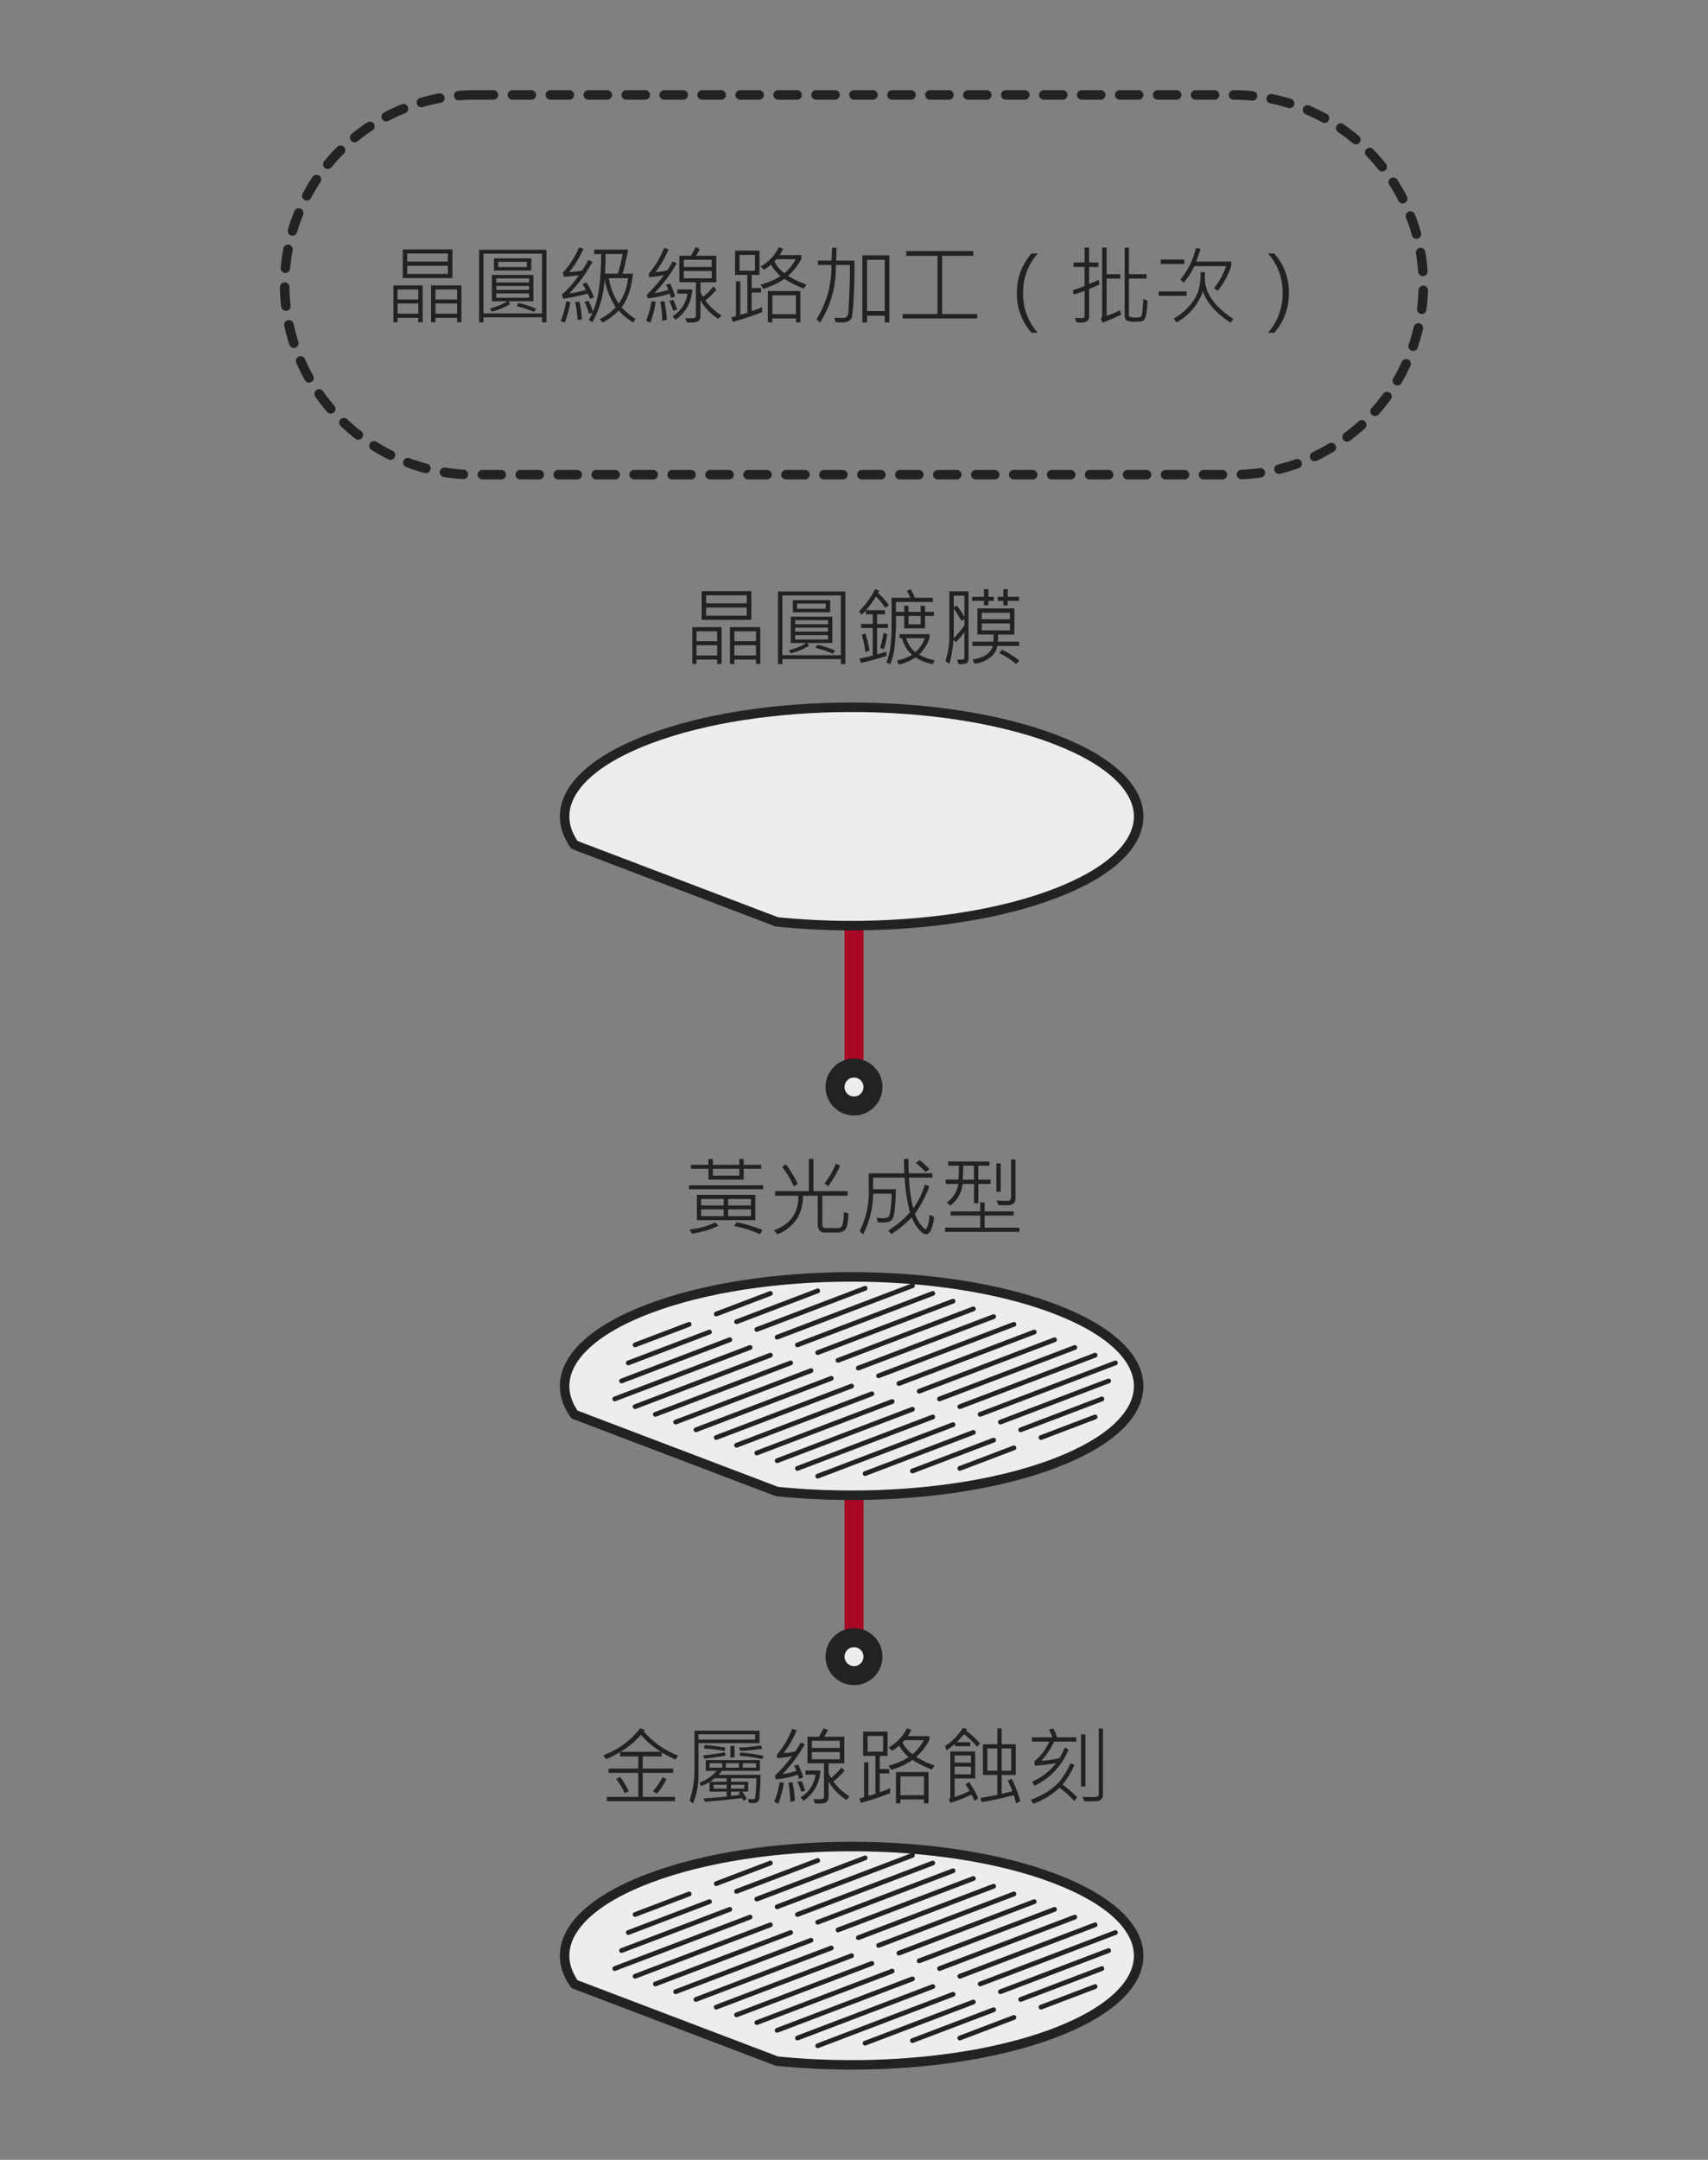 <svg xmlns="http://www.w3.org/2000/svg" width="360" height="455" viewBox="0 0 360 455">
  <rect x="0" y="0" width="360" height="455" fill="#808080" stroke="none"/>
  <g id="support-01-2-edit-3" transform="translate(-540 -1485)">
    <g id="Group_11218" data-name="Group 11218" transform="translate(0 40)">
      <path id="Path_29686" data-name="Path 29686" d="M0,10V63" transform="translate(720 1607)" fill="none" stroke="#a80823" stroke-linecap="round" stroke-width="4"/>
      <circle id="Ellipse_51" data-name="Ellipse 51" cx="6" cy="6" r="6" transform="translate(714 1668)" fill="#222"/>
      <circle id="Ellipse_52" data-name="Ellipse 52" cx="2" cy="2" r="2" transform="translate(718 1672)" fill="#ededec"/>
    </g>
    <g id="Group_11219" data-name="Group 11219" transform="translate(0 160)">
      <path id="Path_29686-2" data-name="Path 29686" d="M0,10V63" transform="translate(720 1607)" fill="none" stroke="#a80823" stroke-linecap="round" stroke-width="4"/>
      <circle id="Ellipse_51-2" data-name="Ellipse 51" cx="6" cy="6" r="6" transform="translate(714 1668)" fill="#222"/>
      <circle id="Ellipse_52-2" data-name="Ellipse 52" cx="2" cy="2" r="2" transform="translate(718 1672)" fill="#ededec"/>
    </g>
    <path id="Path_29746" data-name="Path 29746" d="M-21.639-8.42H-32.115v-6.038h10.477Zm-.967-3.48v-1.687h-8.569V-11.9Zm0,2.61v-1.723h-8.569V-9.29ZM-19.749.879h-.9V-.053h-4.57V.879h-.923V-6.873h6.39Zm-.9-4.8V-6.012h-4.57V-3.92Zm0,3.006V-3.076h-4.57V-.914ZM-27.914.879h-.923V-.053H-33.2V.879h-.879V-6.873h6.161Zm-.923-4.8V-6.012H-33.2V-3.92Zm0,3.006V-3.076H-33.2V-.914ZM-1.819.9h-.949V-.158H-15.1V.9h-.923V-14.379h14.2ZM-2.769-.976V-13.57H-15.1V-.976Zm-2.25-9.035h-7.866v-2.558h7.866Zm-.94-.738v-1.1h-6.029v1.1ZM-4.57-3.542H-9.844l.36.606a14.374,14.374,0,0,1-3.858,1.582l-.378-.659a13.256,13.256,0,0,0,3.691-1.529h-3.3V-9.088H-4.57Zm-.905-3.946V-8.35H-12.4v.861Zm0,1.547v-.826H-12.4v.826Zm0,1.661V-5.2H-12.4v.923ZM-4-1.942l-.448.65a23.71,23.71,0,0,0-3.674-1.23l.4-.642A17.491,17.491,0,0,1-4-1.942ZM16.849-9.237H14.977v2.61H10.582v-2.61H8.842a50.062,50.062,0,0,1-.33,6.9A12.477,12.477,0,0,1,7.629.932L6.82.519a12.182,12.182,0,0,0,.809-2.861,43.55,43.55,0,0,0,.29-6.209v-4.518h3.946a9.4,9.4,0,0,0-.738-1.459l.809-.36a9.052,9.052,0,0,1,.879,1.819h3.814v.888H8.842V-10.1h1.74v-1.292h.905V-10.1h2.566v-1.292h.923V-10.1h1.872ZM14.054-7.488V-9.237H11.487v1.749ZM7.348-11.575l-.721.686a16.142,16.142,0,0,0-1.986-2.452,23.805,23.805,0,0,1-2.083,2.883H6.53v.879H4.86v2.021h2.3V-6.7H4.86v5.546q.545-.123,1.925-.545l.07.905Q3.542.2,1.424.65L1.169-.272q.958-.141,2.777-.606V-6.7H1.494v-.861H3.946V-9.58H2.487v-.809q-.677.729-.87.905L1.046-10.2a18.809,18.809,0,0,0,3.419-4.685l.826.308a3.47,3.47,0,0,1-.237.466A23.325,23.325,0,0,1,7.348-11.575ZM7-5.379a16.069,16.069,0,0,1-.721,3.164l-.791-.308a15.448,15.448,0,0,0,.721-3.146ZM3.278-1.907l-.888.29a17.151,17.151,0,0,0-.773-3.656l.791-.272A25.784,25.784,0,0,1,3.278-1.907Zm13.693,2-.343.844A10.916,10.916,0,0,1,12.981-.5a11.3,11.3,0,0,1-3.5,1.512L9.018.176a11.44,11.44,0,0,0,3.208-1.222,7.171,7.171,0,0,1-2.109-3.507H9.6V-5.4h6.311v.844A9.023,9.023,0,0,1,13.72-1.1,10.111,10.111,0,0,0,16.972.088Zm-2.03-4.641H11.013A5.632,5.632,0,0,0,12.946-1.6,7.323,7.323,0,0,0,14.941-4.553ZM34.778-13.28v.861h-2.4v.949h-.9v-.949H30.313v-.861h1.169v-1.591h.9v1.591Zm-5.326.861H28.318v.949H27.4v-.949h-2.5v-.861h2.5v-1.591h.923v1.591h1.134ZM24.135-.272q0,.773-.413.98a2.984,2.984,0,0,1-1.274.207q-.22,0-.413-.018l-.29-.932A7.423,7.423,0,0,0,23.106-.1q.167-.062.167-.316v-5.44a18.022,18.022,0,0,1-1.784,2.145l-.536-.536A23.722,23.722,0,0,1,20.109.844L19.274.237A16.921,16.921,0,0,0,20.109-5.1v-9.316h4.025Zm-.861-13.245h-2.25v2.443l.65-.352a17.448,17.448,0,0,1,1.6,2.408Zm0,6.249v-1.3l-.615.36q-1.125-1.881-1.635-2.575v4.192q0,1.1-.035,2.074A20.743,20.743,0,0,0,23.273-7.269Zm11.54,4.351H30.208A3.933,3.933,0,0,1,28.8-.576,6.688,6.688,0,0,1,25.418.844l-.431-.9q3.665-.589,4.245-2.865h-4.28v-.9h4.4a5.078,5.078,0,0,0,.062-.9q0-.308-.026-.6H26.007v-5.511h7.8v5.511H30.366a10.055,10.055,0,0,1-.07,1.494h4.518ZM32.871-8.552V-9.9H26.93v1.345Zm0,2.355V-7.664H26.947V-6.2ZM34.849.176,34.181.9a14.972,14.972,0,0,0-3.577-2.3l.571-.738A18.265,18.265,0,0,1,34.849.176Z" transform="translate(720 1624)" fill="#222"/>
    <path id="Path_29747" data-name="Path 29747" d="M-84.639-8.42H-95.115v-6.038h10.477Zm-.967-3.48v-1.687h-8.569V-11.9Zm0,2.61v-1.723h-8.569V-9.29ZM-82.749.879h-.9V-.053h-4.57V.879h-.923V-6.873h6.39Zm-.9-4.8V-6.012h-4.57V-3.92Zm0,3.006V-3.076h-4.57V-.914ZM-90.914.879h-.923V-.053H-96.2V.879h-.879V-6.873h6.161Zm-.923-4.8V-6.012H-96.2V-3.92Zm0,3.006V-3.076H-96.2V-.914ZM-64.819.9h-.949V-.158H-78.1V.9h-.923V-14.379h14.2Zm-.949-1.872V-13.57H-78.1V-.976Zm-2.25-9.035h-7.866v-2.558h7.866Zm-.94-.738v-1.1h-6.029v1.1Zm1.389,7.207h-5.273l.36.606a14.374,14.374,0,0,1-3.858,1.582l-.378-.659a13.256,13.256,0,0,0,3.691-1.529h-3.3V-9.088h8.754Zm-.905-3.946V-8.35H-75.4v.861Zm0,1.547v-.826H-75.4v.826Zm0,1.661V-5.2H-75.4v.923ZM-67-1.942l-.448.65a23.71,23.71,0,0,0-3.674-1.23l.4-.642A17.491,17.491,0,0,1-67-1.942Zm12.173-2.4-.809.308a5.8,5.8,0,0,0-.492-1.1A48.189,48.189,0,0,1-61.3-4.069l-.272-.861A19.869,19.869,0,0,0-58-9.018q-1.617.229-3.164.308l-.22-.844a17.8,17.8,0,0,0,3.437-5.353l.888.325a19.107,19.107,0,0,1-2.988,4.9,19.675,19.675,0,0,0,2.716-.308q.782-1.2,1.336-2.232l.879.378a29.43,29.43,0,0,1-4.931,6.662A23,23,0,0,0-56.5-5.924a11.45,11.45,0,0,0-.721-1.222l.8-.36A13.294,13.294,0,0,1-54.826-4.342ZM-46.046.2l-.5.729a13,13,0,0,1-3.041-2.5A13.518,13.518,0,0,1-52.972.958L-53.587.22a11.187,11.187,0,0,0,3.384-2.5,15.55,15.55,0,0,1-2.373-5.924A20.7,20.7,0,0,1-55.151.914L-55.89.343A7.311,7.311,0,0,0-55.134-1.1l-.721.22A11.582,11.582,0,0,0-56.786-3.4l.826-.22a9.631,9.631,0,0,1,.914,2.3q1.723-3.779,1.767-12.164h-1.477v-.932h7.128a41.807,41.807,0,0,1-1.151,5.071h2.2q-.527,4.7-2.4,7.058A12.836,12.836,0,0,0-46.046.2Zm-2.716-13.685h-3.586q-.035,2.109-.123,4.14h2.7A32.733,32.733,0,0,0-48.762-13.482Zm1.134,5.08H-51.68a13.606,13.606,0,0,0,2.092,5.379A11.116,11.116,0,0,0-47.628-8.4ZM-59.774-3.331A23.66,23.66,0,0,1-60.952.932L-61.831.65a21.828,21.828,0,0,0,1.187-4.192ZM-57.349.325l-.9.053a22.5,22.5,0,0,0-.527-3.744l.888-.07A20.763,20.763,0,0,1-57.349.325Zm29.417-.861L-28.6.176a11.218,11.218,0,0,1-3.762-3.9V-.4a1.387,1.387,0,0,1-.352.962q-.352.391-1.705.391a6.9,6.9,0,0,1-.826-.044l-.308-.9q.387.026,1.037.026a2.476,2.476,0,0,0,.993-.119.435.435,0,0,0,.2-.409v-7.04h-3.489v-5.6H-34.4a10.807,10.807,0,0,0,.993-1.8l.9.4a7.667,7.667,0,0,1-.826,1.406h4.307v5.6h-3.331v2.048a6.165,6.165,0,0,0,.519,1.011A11.013,11.013,0,0,0-29.628-6.68l.633.721a16.239,16.239,0,0,1-2.347,2.25A12.234,12.234,0,0,0-27.932-.536Zm-2.057-10.23v-1.512h-5.889v1.512Zm0,2.4V-9.9h-5.889v1.529Zm-7.365-3.19a30.754,30.754,0,0,1-4.711,6.3,15.838,15.838,0,0,0,2.918-.668,8.413,8.413,0,0,0-.475-1.134l.87-.193a14.891,14.891,0,0,1,1.037,2.7l-.861.343a7.1,7.1,0,0,0-.272-.923,20.467,20.467,0,0,1-4.623.976l-.211-.721a38.325,38.325,0,0,0,3.612-4.14,25.782,25.782,0,0,1-3.129.4l-.053-.738a18.5,18.5,0,0,0,3.234-5.458l.923.343a20.539,20.539,0,0,1-2.76,4.79,12.316,12.316,0,0,0,2.5-.378,17.8,17.8,0,0,0,1.1-1.854Zm3.261,5.546A8.069,8.069,0,0,1-37.635.378l-.6-.756A6.642,6.642,0,0,0-35.1-5.15h-2.136v-.861Zm-3.2,4.263-.835.2a9.269,9.269,0,0,0-.826-2.092l.879-.141A9.693,9.693,0,0,1-37.292-1.749ZM-39.454.36-40.43.6a22.368,22.368,0,0,0-.413-4.052l.879-.088A23.109,23.109,0,0,1-39.454.36Zm-2.338-3.814a20.706,20.706,0,0,1-1.16,4.465l-.861-.457A18.26,18.26,0,0,0-42.68-3.524Zm31.781-3.6-.571.844a21.124,21.124,0,0,1-4.1-2.048A14.747,14.747,0,0,1-19.1-6.152l-.615-.87a15.541,15.541,0,0,0,4.236-1.8A9.867,9.867,0,0,1-17.5-11.268a12.325,12.325,0,0,1-1.459,1.1l-.738-.7a9.088,9.088,0,0,0,3.841-4.034l.914.29a8.83,8.83,0,0,1-.721,1.354h4.553v.844a12.9,12.9,0,0,1-2.769,3.524A17.428,17.428,0,0,0-10.011-7.058ZM-12.278-12.4h-4.087a2.165,2.165,0,0,1-.211.268q-.158.18-.2.233a6.756,6.756,0,0,0,2.109,2.452A10.023,10.023,0,0,0-12.278-12.4ZM-19.371-1.239A60.612,60.612,0,0,1-25.576.809l-.255-.949a8.249,8.249,0,0,0,.958-.272v-7.33h.9V-.686a15.249,15.249,0,0,0,1.494-.431V-9.088h-2.593V-14.2h5.15v5.115h-1.644v2.769h1.986V-5.4h-1.986v3.955a19.6,19.6,0,0,0,2.2-.844Zm-1.494-8.736V-13.3h-3.27v3.322ZM-11.3.914h-.94V.088h-4.966V.914h-.949v-6.6H-11.3Zm-.94-1.723V-4.772h-4.966V-.809ZM.088-12.111Q.141-8.227-.07-4.5A39.965,39.965,0,0,1-.417-.277a1.592,1.592,0,0,1-.606.844A2.93,2.93,0,0,1-2.716.923Q-3.19.923-3.9.879L-4.14-.07q.888.053,1.485.053a1.832,1.832,0,0,0,1.046-.2A1.044,1.044,0,0,0-1.257-.8q.1-.382.268-4.157t.127-6.218H-3.832A21.471,21.471,0,0,1-7.163.958L-7.884.237A20.676,20.676,0,0,0-4.772-11.18H-7.611v-.932h2.874q.088-1.459.114-2.707h.949l-.088,2.707ZM7.453.914H6.478V-.5H2.751V.914H1.767V-13.21H7.453ZM6.478-1.477V-12.261H2.751V-1.477ZM25.972.088H10.239V-.844H17.6V-13.1H11V-14.1h14.15v.993H18.58V-.844h7.392ZM37.424-13.605h1.31A12.354,12.354,0,0,0,35.64-5.2a12.277,12.277,0,0,0,3.076,8.3H37.424a11.941,11.941,0,0,1-3.076-8.279A12.149,12.149,0,0,1,37.424-13.605ZM61.849-3.674a15.859,15.859,0,0,1-.211,2.619A3.969,3.969,0,0,1,61.247.272,1.086,1.086,0,0,1,60.7.664a4.179,4.179,0,0,1-1.2.119A4.848,4.848,0,0,1,57.489.523Q57.041.264,57.041-.6V-14.854h.905v5.616h3.718v.923H57.946V-.756a.582.582,0,0,0,.185.492,3.539,3.539,0,0,0,1.389.141,2.3,2.3,0,0,0,.892-.1.584.584,0,0,0,.229-.268,7.944,7.944,0,0,0,.185-1.354q.11-1.182.127-2.175ZM56.338-.721Q54.1.343,52.4.993L51.97.07A.519.519,0,0,0,52.3-.466V-14.854h.94v5.616h2.883v.923H53.244V-.466a21.536,21.536,0,0,0,2.8-1.169ZM51.75-7.075q-1.125.536-2.2.94v5.6A1.422,1.422,0,0,1,49.162.642,2.55,2.55,0,0,1,47.7.94,7.989,7.989,0,0,1,46.89.9L46.547-.07a13.288,13.288,0,0,0,1.6.088q.457,0,.457-.483V-5.739a20.34,20.34,0,0,1-2.312.791l-.176-.905q1.23-.4,2.487-.9v-4.017H46.274V-11.7H48.6v-3.155h.949V-11.7h1.96v.932h-1.96v3.6a19.848,19.848,0,0,0,2-.861Zm27.738-3.867a5.22,5.22,0,0,1-.413,1.129q-.413.954-.765,1.6t-.769,1.27q-.417.62-.9,1.217l-.756-.58a14.952,14.952,0,0,0,2.558-4.641H71.728a13.537,13.537,0,0,1-2.25,3.507l-.7-.668a15.943,15.943,0,0,0,3.3-6.688l.958.229q-.466,1.521-.923,2.663h7.383Zm-9.879-.431H64.635v-.958h4.975ZM79.954.176,79.4.993Q74.795-2,73.547-5.6A12.266,12.266,0,0,1,68,.914L67.395.105a12.284,12.284,0,0,0,3.283-2.663A9.53,9.53,0,0,0,72.541-5.59a12.959,12.959,0,0,0,.505-4.078H74a9.074,9.074,0,0,0-.044.949,7.781,7.781,0,0,0,.589,3.2,11.5,11.5,0,0,0,1.811,2.729A16.942,16.942,0,0,0,79.954.176ZM70.11-4.676H64.222V-5.6H70.11Zm18.466,7.77h-1.31a12.393,12.393,0,0,0,3.076-8.385,12.194,12.194,0,0,0-3.076-8.314h1.292a11.946,11.946,0,0,1,3.094,8.3A12.27,12.27,0,0,1,88.576,3.094Z" transform="translate(720 1552)" fill="#222"/>
    <path id="Path_29748" data-name="Path 29748" d="M-19.547-12.779h-3.709v2.285h-7.418v-2.285h-3.691v-.826h3.691v-1.248h.923v1.248h5.581v-1.248h.914v1.248h3.709Zm-4.623,1.441v-1.441h-5.581v1.441ZM-34.778-8.464v-.844h15.627v.844ZM-20.8-7.286v5.344H-33.117V-7.286Zm-.923,2.232V-6.425h-4.808v1.371Zm-5.739,0V-6.425h-4.755v1.371Zm5.739,2.25V-4.228h-4.808V-2.8Zm-5.739,0V-4.228h-4.755V-2.8ZM-19.292.123l-.51.888A25.453,25.453,0,0,0-25.286-.721l.554-.791A29.389,29.389,0,0,1-19.292.123Zm-9.272-.9A18.063,18.063,0,0,1-34.128.879l-.554-.861a17.752,17.752,0,0,0,5.467-1.494ZM-1.187-3.366Q-1.266-.6-1.846.026A1.918,1.918,0,0,1-3.313.65h-2.9A1.31,1.31,0,0,1-7.269.207,1.694,1.694,0,0,1-7.646-.932V-7.093h-3.085a9.742,9.742,0,0,1-1.23,4.759,8.772,8.772,0,0,1-4.2,3.362l-.7-.853q5.229-1.916,5.133-7.269h-4.9v-.976h7.11v-6.785h.967v6.785h7.2v.976H-6.68V-.932A.641.641,0,0,0-6.5-.479a.575.575,0,0,0,.439.189h2.7a.952.952,0,0,0,.954-.743,9.332,9.332,0,0,0,.25-2.624ZM-2.9-13.465A23.173,23.173,0,0,1-5.414-9.123l-.817-.545A17.672,17.672,0,0,0-3.814-13.86Zm-8.965,3.85-.826.545a19.465,19.465,0,0,0-2.461-4.087l.791-.58A24.053,24.053,0,0,1-11.865-9.615Zm28.731,7a8.391,8.391,0,0,1-.58,2.588Q15.838,1.02,15.2,1.02q-.686,0-1.635-1.16a7.886,7.886,0,0,1-1.38-2.4A25.473,25.473,0,0,1,7.9.976L7.2.237a20.785,20.785,0,0,0,4.588-3.823,35.87,35.87,0,0,1-1.116-7.321H4.017v2.443H8.824Q8.8-6.231,8.609-4.487a7.3,7.3,0,0,1-.422,2.149,1.671,1.671,0,0,1-.655.637,3.679,3.679,0,0,1-1.591.233q-.36,0-.888-.026l-.3-.976a7.974,7.974,0,0,0,1.222.1,2.753,2.753,0,0,0,1.011-.119,1.156,1.156,0,0,0,.4-.3,5.816,5.816,0,0,0,.343-1.7,23.979,23.979,0,0,0,.193-3.037H4.034A19.289,19.289,0,0,1,1.925,1.046L1.187.378A18.137,18.137,0,0,0,3.111-8.481V-11.83H10.6q-.07-1.969-.07-3.023h.94q0,1.38.088,3.023h4.966v.923H11.593a31.524,31.524,0,0,0,.9,6.46,17.1,17.1,0,0,0,2.435-4.983l.949.308a22.419,22.419,0,0,1-3.041,5.81A7.689,7.689,0,0,0,14.08-.989q.756.927,1,.927.272,0,.549-1.02a7.656,7.656,0,0,0,.277-2.013Zm-.976-10.046-.809.58a11.365,11.365,0,0,0-2.065-1.89l.756-.615A9.279,9.279,0,0,1,15.891-12.656ZM34.04-6.442a1.224,1.224,0,0,1-.29.839,1.293,1.293,0,0,1-.65.422,6.468,6.468,0,0,1-1.354.092q-.527,0-1.31-.026l-.4-.984q.905.079,1.688.079a5.3,5.3,0,0,0,.94-.048.52.52,0,0,0,.321-.277,1.065,1.065,0,0,0,.127-.527v-7.849h.923ZM28.784-9.58H26.209v4.069h-.923V-9.58H22.878A6.253,6.253,0,0,1,20.3-5.036l-.756-.633A5.638,5.638,0,0,0,21.964-9.58H19.318v-.914h2.7q.088-1.617.088-2.936h-2.25v-.879h8.692v.879H26.209v2.936h2.575Zm-3.5-.914V-13.43h-2.25q0,1.063-.105,2.936ZM30.92-7.919h-.914v-6.012h.914ZM34.849.519H19.2v-.9h7.4v-2.54H20.373V-3.8H26.6v-1.89h.932V-3.8h6.108v.879H27.536v2.54h7.313Z" transform="translate(720 1744)" fill="#222"/>
    <path id="Path_29749" data-name="Path 29749" d="M-37.063-9.158l-.571.844a25.516,25.516,0,0,1-2.9-1.529v.861h-4v2.558h6.425v.914h-6.425V-.466h6.8V.448H-52.075V-.466h6.609V-5.511h-6.267v-.914h6.267V-8.982H-49.3v-.932A22.849,22.849,0,0,1-52.233-8.4l-.615-.835a17.261,17.261,0,0,0,7.778-5.669l1,.343-.246.308A18,18,0,0,0-37.063-9.158Zm-3.639-.8a18.035,18.035,0,0,1-4.21-3.577,18.416,18.416,0,0,1-4.28,3.577ZM-47.47-1.617l-.879.36a14.768,14.768,0,0,0-1.784-2.988l.853-.4A15.159,15.159,0,0,1-47.47-1.617Zm7.945-2.558a15.27,15.27,0,0,1-2.021,3.041l-.844-.519a13.285,13.285,0,0,0,2.048-2.971Zm19.617-7.594H-32.774v6.732A15.09,15.09,0,0,1-33.926.914l-.738-.571a20.813,20.813,0,0,0,1.037-6.75V-14.4h13.72Zm-.923-.756v-1.116H-32.774v1.116Zm-6.275,1.688-.2.721a31.817,31.817,0,0,0-4.368-.519l.246-.738A37.121,37.121,0,0,1-27.105-10.837Zm7.77.237a42.6,42.6,0,0,1-4.623.466l-.29-.7a34.481,34.481,0,0,0,4.614-.466Zm-5.845,1.854h-.861v-2.47h.861Zm-1.872-.4q-1.767.325-4.5.642l-.237-.677q2.206-.264,4.553-.65Zm7.954.035-.22.686a36.725,36.725,0,0,0-4.764-.686l.123-.7A34.863,34.863,0,0,1-19.1-9.105ZM-19.7-5.1q0,1.424-.105,3.028t-.149,2A.98.98,0,0,1-20.3.58a1.121,1.121,0,0,1-.756.264h-1.028l-.308-.809h1.283a.272.272,0,0,0,.246-.189,7.93,7.93,0,0,0,.18-1.538q.092-1.349.11-2.685h-5.361v.738H-22.3v2.074h-1.283a9.858,9.858,0,0,1,.958,1.529l-.65.4q-.088-.185-.308-.58-3.973.51-7.849.773L-31.7-.123q1.512-.07,4.878-.413V-1.564h-3.63V-3.586a11.7,11.7,0,0,1-1.749.835l-.4-.668a9.291,9.291,0,0,0,3.674-2.522h-2.32V-8.209h11.426v2.268h-8.042a5.641,5.641,0,0,1-.686.844Zm-.949-1.512v-.932h-2.786v.932Zm-3.6,0v-.932H-27v.932Zm-3.524,0v-.932h-2.681v.932Zm.949,2.971v-.738h-2.6q-.686.589-.888.738ZM-23.115-2.2v-.809h-2.821V-2.2Zm-3.709,0v-.809h-2.769V-2.2Zm2.988.633h-2.1v.9l1.907-.211-.272-.413ZM-.932-.536-1.6.176a11.218,11.218,0,0,1-3.762-3.9V-.4a1.387,1.387,0,0,1-.352.962q-.352.391-1.705.391A6.9,6.9,0,0,1-8.244.914l-.308-.9q.387.026,1.037.026a2.476,2.476,0,0,0,.993-.119.435.435,0,0,0,.2-.409v-7.04H-9.809v-5.6H-7.4a10.807,10.807,0,0,0,.993-1.8l.9.4a7.667,7.667,0,0,1-.826,1.406H-2.03v5.6H-5.361v2.048a6.165,6.165,0,0,0,.519,1.011A11.013,11.013,0,0,0-2.628-6.68L-2-5.959a16.239,16.239,0,0,1-2.347,2.25A12.234,12.234,0,0,0-.932-.536Zm-2.057-10.23v-1.512H-8.877v1.512Zm0,2.4V-9.9H-8.877v1.529Zm-7.365-3.19a30.754,30.754,0,0,1-4.711,6.3,15.838,15.838,0,0,0,2.918-.668,8.413,8.413,0,0,0-.475-1.134l.87-.193a14.891,14.891,0,0,1,1.037,2.7l-.861.343a7.1,7.1,0,0,0-.272-.923,20.467,20.467,0,0,1-4.623.976l-.211-.721a38.325,38.325,0,0,0,3.612-4.14,25.782,25.782,0,0,1-3.129.4l-.053-.738a18.5,18.5,0,0,0,3.234-5.458l.923.343a20.539,20.539,0,0,1-2.76,4.79,12.316,12.316,0,0,0,2.5-.378,17.8,17.8,0,0,0,1.1-1.854Zm3.261,5.546A8.069,8.069,0,0,1-10.635.378l-.6-.756A6.642,6.642,0,0,0-8.1-5.15h-2.136v-.861Zm-3.2,4.263-.835.2a9.269,9.269,0,0,0-.826-2.092l.879-.141A9.693,9.693,0,0,1-10.292-1.749ZM-12.454.36-13.43.6a22.368,22.368,0,0,0-.413-4.052l.879-.088A23.109,23.109,0,0,1-12.454.36Zm-2.338-3.814a20.706,20.706,0,0,1-1.16,4.465l-.861-.457A18.26,18.26,0,0,0-15.68-3.524Zm31.781-3.6-.571.844a21.124,21.124,0,0,1-4.1-2.048A14.747,14.747,0,0,1,7.9-6.152l-.615-.87a15.541,15.541,0,0,0,4.236-1.8A9.867,9.867,0,0,1,9.5-11.268a12.325,12.325,0,0,1-1.459,1.1l-.738-.7a9.088,9.088,0,0,0,3.841-4.034l.914.29a8.83,8.83,0,0,1-.721,1.354h4.553v.844a12.9,12.9,0,0,1-2.769,3.524A17.428,17.428,0,0,0,16.989-7.058ZM14.722-12.4H10.635a2.165,2.165,0,0,1-.211.268q-.158.18-.2.233a6.756,6.756,0,0,0,2.109,2.452A10.023,10.023,0,0,0,14.722-12.4ZM7.629-1.239A60.612,60.612,0,0,1,1.424.809L1.169-.141a8.249,8.249,0,0,0,.958-.272v-7.33h.9V-.686a15.249,15.249,0,0,0,1.494-.431V-9.088H1.925V-14.2h5.15v5.115H5.432v2.769H7.418V-5.4H5.432v3.955a19.6,19.6,0,0,0,2.2-.844ZM6.135-9.976V-13.3H2.865v3.322ZM15.7.914h-.94V.088H9.791V.914H8.842v-6.6H15.7Zm-.94-1.723V-4.772H9.791V-.809ZM26.569-11.716l-.65.7a15.66,15.66,0,0,0-2.751-2.663,14.941,14.941,0,0,1-1.529,1.705h2.874v.844H21.278v-.5q-.94.791-1.749,1.354l-.378-.87a11.713,11.713,0,0,0,3.779-3.832l.888.158q-.062.149-.185.4A22.355,22.355,0,0,1,26.569-11.716ZM35.068.4l-.905.536a13.156,13.156,0,0,0-.5-1.758Q30.472.035,26.93.65l-.29-.888,3.568-.624V-5.08H27.176v-6.46h3.032v-3.349h.914v3.349h2.971v6.46H31.122V-1.1q1.362-.281,2.25-.554-.211-.615-.94-2.232l.817-.378A30.994,30.994,0,0,1,35.068.4ZM33.135-5.977V-10.67H31.122v4.693Zm-2.927,0V-10.67H28.1v4.693ZM26.174-.158,25.4.378a7.758,7.758,0,0,0-.65-1.31A38.008,38.008,0,0,1,20.338.826L20,.123A.859.859,0,0,0,20.3-.615v-9.413h5.238v5.687H21.208V-.431a19.036,19.036,0,0,0,3.146-1.283,11.5,11.5,0,0,0-.844-1.362l.738-.51A16.835,16.835,0,0,1,26.174-.158ZM24.645-7.664V-9.176H21.208v1.512Zm0,2.461V-6.838H21.208V-5.2Zm22.228-6.908H42.2a18,18,0,0,1-2.725,4.069A28.777,28.777,0,0,0,43.286-8.6a15,15,0,0,0,1.134-2.25l.8.431A14.233,14.233,0,0,1,38-2.786l-.448-.888a12.737,12.737,0,0,0,5.045-3.9,42.784,42.784,0,0,1-4.447.554l-.167-.914a10.662,10.662,0,0,0,3.173-4.175H37.512V-13h4.28a7.05,7.05,0,0,0-.712-1.652l.914-.237A7.792,7.792,0,0,1,42.785-13h4.087Zm5.6,11.118A1.427,1.427,0,0,1,52.093.088,1.659,1.659,0,0,1,50.95.466q-.765.018-1.336.018-.6,0-1.046-.035l-.422-.914q.888.044,1.617.044a4.946,4.946,0,0,0,1.6-.132.475.475,0,0,0,.215-.439v-13.86h.9Zm-3.691-1.67h-.932v-10.96h.932ZM47.03-.378l-.589.791A21.38,21.38,0,0,0,43.33-2.373,16.756,16.756,0,0,1,37.8.993l-.51-.853a17.685,17.685,0,0,0,3.146-1.494,12.134,12.134,0,0,0,2.773-2.215,15.716,15.716,0,0,0,2.4-3.973l.844.343a17.418,17.418,0,0,1-2.5,4.14A23.9,23.9,0,0,1,47.03-.378Z" transform="translate(720 1864)" fill="#222"/>
    <path id="Path_29750" data-name="Path 29750" d="M40,0H200a40,40,0,0,1,0,80H40A40,40,0,0,1,40,0Z" transform="translate(600 1505)" fill="none" stroke="#222" stroke-linecap="round" stroke-width="2" stroke-dasharray="4"/>
    <path id="Path_29751" data-name="Path 29751" d="M0,0H360V455H0Z" transform="translate(540 1485)" fill="none"/>
    <path id="Path_29687" data-name="Path 29687" d="M18.208,7.237c23.63-8.983,61.941-8.983,85.57,0s23.63,23.548,0,32.531c-15.858,6.028-38.324,8-58.531,5.942L2.578,29.488C-2.848,21.806,2.35,13.266,18.208,7.237Z" transform="translate(658.5 1633.5)" fill="#ededec" stroke="#222" stroke-linecap="round" stroke-linejoin="round" stroke-miterlimit="10" stroke-width="2"/>
    <g id="Group_11235" data-name="Group 11235" transform="translate(210.5 562.5)">
      <path id="Path_29687-2" data-name="Path 29687" d="M18.208,7.237c23.63-8.983,61.941-8.983,85.57,0s23.63,23.548,0,32.531c-15.858,6.028-38.324,8-58.531,5.942L2.578,29.488C-2.848,21.806,2.35,13.266,18.208,7.237Z" transform="translate(448 1191)" fill="#ededec" stroke="#222" stroke-linecap="round" stroke-linejoin="round" stroke-miterlimit="10" stroke-width="2"/>
      <line id="Line_377" data-name="Line 377" x1="28.52" y2="10.842" transform="translate(514.689 1201.489)" fill="none" stroke="#222" stroke-linecap="round" stroke-miterlimit="10" stroke-width="1"/>
      <line id="Line_378" data-name="Line 378" x1="28.52" y2="10.842" transform="translate(518.968 1203.116)" fill="none" stroke="#222" stroke-linecap="round" stroke-miterlimit="10" stroke-width="1"/>
      <line id="Line_379" data-name="Line 379" x1="28.52" y2="10.842" transform="translate(523.246 1204.742)" fill="none" stroke="#222" stroke-linecap="round" stroke-miterlimit="10" stroke-width="1"/>
      <line id="Line_380" data-name="Line 380" x1="28.52" y2="10.842" transform="translate(527.523 1206.368)" fill="none" stroke="#222" stroke-linecap="round" stroke-miterlimit="10" stroke-width="1"/>
      <line id="Line_381" data-name="Line 381" x1="28.52" y2="10.842" transform="translate(531.802 1207.995)" fill="none" stroke="#222" stroke-linecap="round" stroke-miterlimit="10" stroke-width="1"/>
      <line id="Line_382" data-name="Line 382" x1="28.52" y2="10.842" transform="translate(536.08 1209.621)" fill="none" stroke="#222" stroke-linecap="round" stroke-miterlimit="10" stroke-width="1"/>
      <line id="Line_383" data-name="Line 383" x1="22.816" y2="8.674" transform="translate(540.357 1213.416)" fill="none" stroke="#222" stroke-linecap="round" stroke-miterlimit="10" stroke-width="1"/>
      <line id="Line_384" data-name="Line 384" x1="17.112" y2="6.505" transform="translate(544.635 1217.211)" fill="none" stroke="#222" stroke-linecap="round" stroke-miterlimit="10" stroke-width="1"/>
      <line id="Line_385" data-name="Line 385" x1="11.408" y2="4.337" transform="translate(548.914 1221.005)" fill="none" stroke="#222" stroke-linecap="round" stroke-miterlimit="10" stroke-width="1"/>
      <line id="Line_386" data-name="Line 386" x1="28.52" y2="10.842" transform="translate(510.412 1199.863)" fill="none" stroke="#222" stroke-linecap="round" stroke-miterlimit="10" stroke-width="1"/>
      <line id="Line_387" data-name="Line 387" x1="28.52" y2="10.842" transform="translate(506.134 1198.236)" fill="none" stroke="#222" stroke-linecap="round" stroke-miterlimit="10" stroke-width="1"/>
      <line id="Line_388" data-name="Line 388" x1="28.52" y2="10.842" transform="translate(501.855 1196.61)" fill="none" stroke="#222" stroke-linecap="round" stroke-miterlimit="10" stroke-width="1"/>
      <line id="Line_389" data-name="Line 389" x1="28.52" y2="10.842" transform="translate(497.578 1194.984)" fill="none" stroke="#222" stroke-linecap="round" stroke-miterlimit="10" stroke-width="1"/>
      <line id="Line_390" data-name="Line 390" x1="28.52" y2="10.842" transform="translate(493.3 1193.358)" fill="none" stroke="#222" stroke-linecap="round" stroke-miterlimit="10" stroke-width="1"/>
      <line id="Line_391" data-name="Line 391" x1="22.816" y2="8.674" transform="translate(489.021 1193.9)" fill="none" stroke="#222" stroke-linecap="round" stroke-miterlimit="10" stroke-width="1"/>
      <line id="Line_392" data-name="Line 392" x1="17.112" y2="6.505" transform="translate(484.744 1194.442)" fill="none" stroke="#222" stroke-linecap="round" stroke-miterlimit="10" stroke-width="1"/>
      <line id="Line_393" data-name="Line 393" x1="11.408" y2="4.337" transform="translate(480.466 1194.984)" fill="none" stroke="#222" stroke-linecap="round" stroke-miterlimit="10" stroke-width="1"/>
      <line id="Line_394" data-name="Line 394" y1="10.842" x2="28.52" transform="translate(480.466 1214.5)" fill="none" stroke="#222" stroke-linecap="round" stroke-miterlimit="10" stroke-width="1"/>
      <line id="Line_395" data-name="Line 395" y1="10.842" x2="28.52" transform="translate(484.744 1216.127)" fill="none" stroke="#222" stroke-linecap="round" stroke-miterlimit="10" stroke-width="1"/>
      <line id="Line_396" data-name="Line 396" y1="10.842" x2="28.52" transform="translate(489.022 1217.753)" fill="none" stroke="#222" stroke-linecap="round" stroke-miterlimit="10" stroke-width="1"/>
      <line id="Line_397" data-name="Line 397" y1="10.842" x2="28.52" transform="translate(493.3 1219.379)" fill="none" stroke="#222" stroke-linecap="round" stroke-miterlimit="10" stroke-width="1"/>
      <line id="Line_398" data-name="Line 398" y1="10.842" x2="28.52" transform="translate(497.578 1221.006)" fill="none" stroke="#222" stroke-linecap="round" stroke-miterlimit="10" stroke-width="1"/>
      <line id="Line_399" data-name="Line 399" y1="10.842" x2="28.52" transform="translate(501.855 1222.632)" fill="none" stroke="#222" stroke-linecap="round" stroke-miterlimit="10" stroke-width="1"/>
      <line id="Line_400" data-name="Line 400" y1="8.674" x2="22.816" transform="translate(511.837 1224.258)" fill="none" stroke="#222" stroke-linecap="round" stroke-miterlimit="10" stroke-width="1"/>
      <line id="Line_401" data-name="Line 401" y1="6.505" x2="17.112" transform="translate(521.82 1225.885)" fill="none" stroke="#222" stroke-linecap="round" stroke-miterlimit="10" stroke-width="1"/>
      <line id="Line_402" data-name="Line 402" y1="4.337" x2="11.408" transform="translate(531.802 1227.511)" fill="none" stroke="#222" stroke-linecap="round" stroke-miterlimit="10" stroke-width="1"/>
      <line id="Line_403" data-name="Line 403" y1="10.842" x2="28.52" transform="translate(476.188 1212.874)" fill="none" stroke="#222" stroke-linecap="round" stroke-miterlimit="10" stroke-width="1"/>
      <line id="Line_404" data-name="Line 404" y1="10.842" x2="28.52" transform="translate(471.91 1211.248)" fill="none" stroke="#222" stroke-linecap="round" stroke-miterlimit="10" stroke-width="1"/>
      <line id="Line_405" data-name="Line 405" y1="10.842" x2="28.52" transform="translate(467.632 1209.621)" fill="none" stroke="#222" stroke-linecap="round" stroke-miterlimit="10" stroke-width="1"/>
      <line id="Line_406" data-name="Line 406" y1="10.842" x2="28.52" transform="translate(463.354 1207.995)" fill="none" stroke="#222" stroke-linecap="round" stroke-miterlimit="10" stroke-width="1"/>
      <line id="Line_407" data-name="Line 407" y1="10.842" x2="28.52" transform="translate(459.076 1206.369)" fill="none" stroke="#222" stroke-linecap="round" stroke-miterlimit="10" stroke-width="1"/>
      <line id="Line_408" data-name="Line 408" y1="8.674" x2="22.816" transform="translate(460.502 1204.742)" fill="none" stroke="#222" stroke-linecap="round" stroke-miterlimit="10" stroke-width="1"/>
      <line id="Line_409" data-name="Line 409" y1="6.505" x2="17.112" transform="translate(461.928 1203.116)" fill="none" stroke="#222" stroke-linecap="round" stroke-miterlimit="10" stroke-width="1"/>
      <line id="Line_410" data-name="Line 410" y1="4.337" x2="11.408" transform="translate(463.354 1201.489)" fill="none" stroke="#222" stroke-linecap="round" stroke-miterlimit="10" stroke-width="1"/>
    </g>
    <g id="Group_11236" data-name="Group 11236" transform="translate(210.5 682.5)">
      <path id="Path_29687-3" data-name="Path 29687" d="M18.208,7.237c23.63-8.983,61.941-8.983,85.57,0s23.63,23.548,0,32.531c-15.858,6.028-38.324,8-58.531,5.942L2.578,29.488C-2.848,21.806,2.35,13.266,18.208,7.237Z" transform="translate(448 1191)" fill="#ededec" stroke="#222" stroke-linecap="round" stroke-linejoin="round" stroke-miterlimit="10" stroke-width="2"/>
      <line id="Line_377-2" data-name="Line 377" x1="28.52" y2="10.842" transform="translate(514.689 1201.489)" fill="none" stroke="#222" stroke-linecap="round" stroke-miterlimit="10" stroke-width="1"/>
      <line id="Line_378-2" data-name="Line 378" x1="28.52" y2="10.842" transform="translate(518.968 1203.116)" fill="none" stroke="#222" stroke-linecap="round" stroke-miterlimit="10" stroke-width="1"/>
      <line id="Line_379-2" data-name="Line 379" x1="28.52" y2="10.842" transform="translate(523.246 1204.742)" fill="none" stroke="#222" stroke-linecap="round" stroke-miterlimit="10" stroke-width="1"/>
      <line id="Line_380-2" data-name="Line 380" x1="28.52" y2="10.842" transform="translate(527.523 1206.368)" fill="none" stroke="#222" stroke-linecap="round" stroke-miterlimit="10" stroke-width="1"/>
      <line id="Line_381-2" data-name="Line 381" x1="28.52" y2="10.842" transform="translate(531.802 1207.995)" fill="none" stroke="#222" stroke-linecap="round" stroke-miterlimit="10" stroke-width="1"/>
      <line id="Line_382-2" data-name="Line 382" x1="28.52" y2="10.842" transform="translate(536.08 1209.621)" fill="none" stroke="#222" stroke-linecap="round" stroke-miterlimit="10" stroke-width="1"/>
      <line id="Line_383-2" data-name="Line 383" x1="22.816" y2="8.674" transform="translate(540.357 1213.416)" fill="none" stroke="#222" stroke-linecap="round" stroke-miterlimit="10" stroke-width="1"/>
      <line id="Line_384-2" data-name="Line 384" x1="17.112" y2="6.505" transform="translate(544.635 1217.211)" fill="none" stroke="#222" stroke-linecap="round" stroke-miterlimit="10" stroke-width="1"/>
      <line id="Line_385-2" data-name="Line 385" x1="11.408" y2="4.337" transform="translate(548.914 1221.005)" fill="none" stroke="#222" stroke-linecap="round" stroke-miterlimit="10" stroke-width="1"/>
      <line id="Line_386-2" data-name="Line 386" x1="28.52" y2="10.842" transform="translate(510.412 1199.863)" fill="none" stroke="#222" stroke-linecap="round" stroke-miterlimit="10" stroke-width="1"/>
      <line id="Line_387-2" data-name="Line 387" x1="28.52" y2="10.842" transform="translate(506.134 1198.236)" fill="none" stroke="#222" stroke-linecap="round" stroke-miterlimit="10" stroke-width="1"/>
      <line id="Line_388-2" data-name="Line 388" x1="28.52" y2="10.842" transform="translate(501.855 1196.61)" fill="none" stroke="#222" stroke-linecap="round" stroke-miterlimit="10" stroke-width="1"/>
      <line id="Line_389-2" data-name="Line 389" x1="28.52" y2="10.842" transform="translate(497.578 1194.984)" fill="none" stroke="#222" stroke-linecap="round" stroke-miterlimit="10" stroke-width="1"/>
      <line id="Line_390-2" data-name="Line 390" x1="28.52" y2="10.842" transform="translate(493.3 1193.358)" fill="none" stroke="#222" stroke-linecap="round" stroke-miterlimit="10" stroke-width="1"/>
      <line id="Line_391-2" data-name="Line 391" x1="22.816" y2="8.674" transform="translate(489.021 1193.9)" fill="none" stroke="#222" stroke-linecap="round" stroke-miterlimit="10" stroke-width="1"/>
      <line id="Line_392-2" data-name="Line 392" x1="17.112" y2="6.505" transform="translate(484.744 1194.442)" fill="none" stroke="#222" stroke-linecap="round" stroke-miterlimit="10" stroke-width="1"/>
      <line id="Line_393-2" data-name="Line 393" x1="11.408" y2="4.337" transform="translate(480.466 1194.984)" fill="none" stroke="#222" stroke-linecap="round" stroke-miterlimit="10" stroke-width="1"/>
      <line id="Line_394-2" data-name="Line 394" y1="10.842" x2="28.52" transform="translate(480.466 1214.5)" fill="none" stroke="#222" stroke-linecap="round" stroke-miterlimit="10" stroke-width="1"/>
      <line id="Line_395-2" data-name="Line 395" y1="10.842" x2="28.52" transform="translate(484.744 1216.127)" fill="none" stroke="#222" stroke-linecap="round" stroke-miterlimit="10" stroke-width="1"/>
      <line id="Line_396-2" data-name="Line 396" y1="10.842" x2="28.52" transform="translate(489.022 1217.753)" fill="none" stroke="#222" stroke-linecap="round" stroke-miterlimit="10" stroke-width="1"/>
      <line id="Line_397-2" data-name="Line 397" y1="10.842" x2="28.52" transform="translate(493.3 1219.379)" fill="none" stroke="#222" stroke-linecap="round" stroke-miterlimit="10" stroke-width="1"/>
      <line id="Line_398-2" data-name="Line 398" y1="10.842" x2="28.52" transform="translate(497.578 1221.006)" fill="none" stroke="#222" stroke-linecap="round" stroke-miterlimit="10" stroke-width="1"/>
      <line id="Line_399-2" data-name="Line 399" y1="10.842" x2="28.52" transform="translate(501.855 1222.632)" fill="none" stroke="#222" stroke-linecap="round" stroke-miterlimit="10" stroke-width="1"/>
      <line id="Line_400-2" data-name="Line 400" y1="8.674" x2="22.816" transform="translate(511.837 1224.258)" fill="none" stroke="#222" stroke-linecap="round" stroke-miterlimit="10" stroke-width="1"/>
      <line id="Line_401-2" data-name="Line 401" y1="6.505" x2="17.112" transform="translate(521.82 1225.885)" fill="none" stroke="#222" stroke-linecap="round" stroke-miterlimit="10" stroke-width="1"/>
      <line id="Line_402-2" data-name="Line 402" y1="4.337" x2="11.408" transform="translate(531.802 1227.511)" fill="none" stroke="#222" stroke-linecap="round" stroke-miterlimit="10" stroke-width="1"/>
      <line id="Line_403-2" data-name="Line 403" y1="10.842" x2="28.52" transform="translate(476.188 1212.874)" fill="none" stroke="#222" stroke-linecap="round" stroke-miterlimit="10" stroke-width="1"/>
      <line id="Line_404-2" data-name="Line 404" y1="10.842" x2="28.52" transform="translate(471.91 1211.248)" fill="none" stroke="#222" stroke-linecap="round" stroke-miterlimit="10" stroke-width="1"/>
      <line id="Line_405-2" data-name="Line 405" y1="10.842" x2="28.52" transform="translate(467.632 1209.621)" fill="none" stroke="#222" stroke-linecap="round" stroke-miterlimit="10" stroke-width="1"/>
      <line id="Line_406-2" data-name="Line 406" y1="10.842" x2="28.52" transform="translate(463.354 1207.995)" fill="none" stroke="#222" stroke-linecap="round" stroke-miterlimit="10" stroke-width="1"/>
      <line id="Line_407-2" data-name="Line 407" y1="10.842" x2="28.52" transform="translate(459.076 1206.369)" fill="none" stroke="#222" stroke-linecap="round" stroke-miterlimit="10" stroke-width="1"/>
      <line id="Line_408-2" data-name="Line 408" y1="8.674" x2="22.816" transform="translate(460.502 1204.742)" fill="none" stroke="#222" stroke-linecap="round" stroke-miterlimit="10" stroke-width="1"/>
      <line id="Line_409-2" data-name="Line 409" y1="6.505" x2="17.112" transform="translate(461.928 1203.116)" fill="none" stroke="#222" stroke-linecap="round" stroke-miterlimit="10" stroke-width="1"/>
      <line id="Line_410-2" data-name="Line 410" y1="4.337" x2="11.408" transform="translate(463.354 1201.489)" fill="none" stroke="#222" stroke-linecap="round" stroke-miterlimit="10" stroke-width="1"/>
    </g>
  </g>
</svg>
